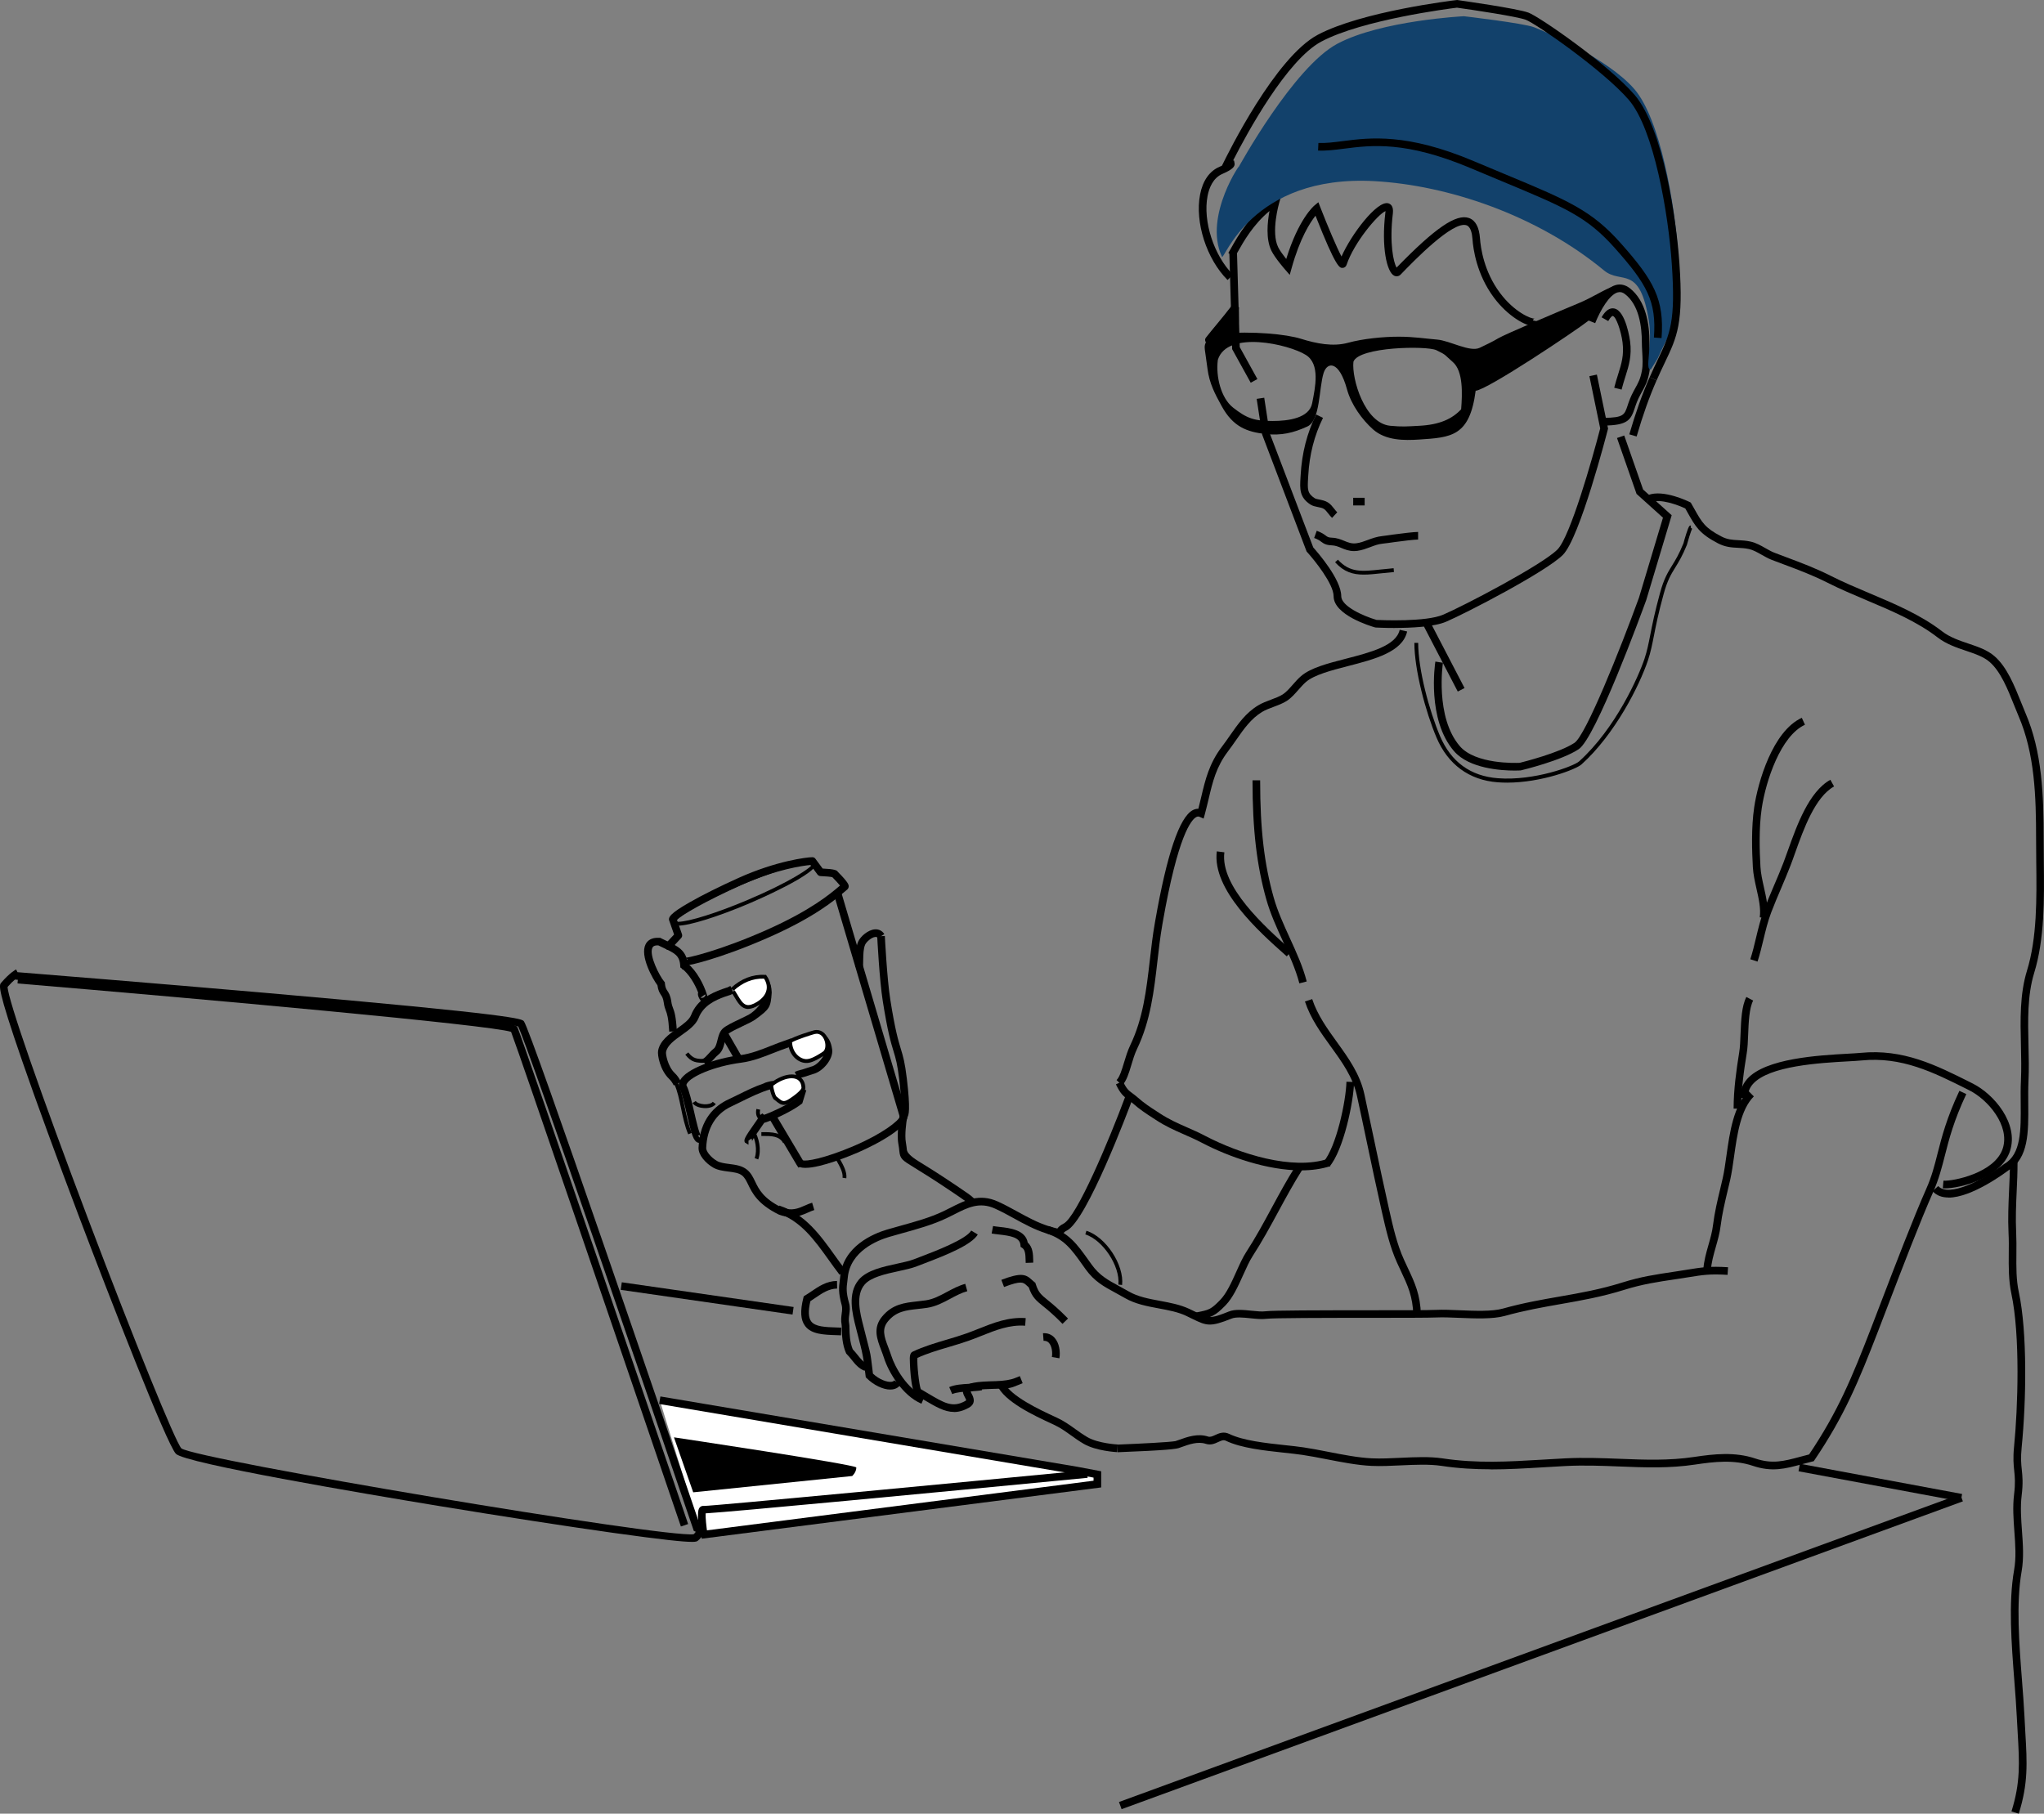<svg xmlns="http://www.w3.org/2000/svg" id="_&#x691C;&#x7D22;&#x4E2D;" data-name="&#x691C;&#x7D22;&#x4E2D;" viewBox="0 0 535.32 475.07"><rect x="0" y="0" width="535.32" height="475.07" fill="#808080" stroke="none"/><defs><style>      .cls-1 {        fill: #fff;      }      .cls-2 {        fill: #12416b;      }    </style></defs><g id="_xFF50__xFF43__x30FB_&#x30AB;&#x30C3;&#x30D7;"><rect x="491.47" y="366.76" width="2" height="43.21" transform="translate(20.41 801.31) rotate(-79.44)"></rect><rect x="184.21" y="317.4" width="2" height="45.46" transform="translate(-177.84 474.97) rotate(-81.81)"></rect><rect x="286.25" y="431.65" width="234.62" height="2" transform="translate(-124.1 165.02) rotate(-20.1)"></rect><g><line class="cls-1" x1="189.59" y1="270.65" x2="193.67" y2="277.73"></line><rect x="190.63" y="270.1" width="2" height="8.17" transform="translate(-111.32 132.33) rotate(-29.96)"></rect></g><path d="M210.99,305.91c-.6,0-1.12-.07-1.53-.22l-.35.15-.49-.74-7.17-12.11,1.72-1.02,7.1,11.94c.68.35,5.43-.35,13.53-3.82,7.4-3.17,11.57-6.56,11.89-7.61l-.08-.1-.07-.19-17.1-57.78,1.92-.57,17.05,57.62c.06.08.12.19.16.28,1.32,3.09-7.91,8.01-12.98,10.18-1.82.78-9.52,3.98-13.6,3.98Z"></path><path d="M179.38,252.88c-.73,0-.88-.25-1.03-.52l1.73-1c-.22-.38-.59-.47-.72-.47h0c.89,0,9.21-1.88,21.45-7.32,11.53-5.13,16.55-9.38,18.96-11.42.08-.07.15-.13.23-.19-.45-.56-1.27-1.45-2.02-2.2-.48-.12-1.93-.24-3.1-.28-.3-.01-.58-.16-.77-.4l-1.85-2.51c-1.83.17-8.77,1.05-18.02,5.21-9.71,4.37-15.83,7.98-16.94,9.16l1.31,3.75c.12.35.04.74-.21,1.01l-2.39,2.58c-.52.51-1,.64-1.46.39-.39-.2-.6-.67-.52-1.1.07-.38.36-.8.8-.96l1.71-1.83-1.23-3.53c-.43-.95.25-2.01,5.27-4.88,3.35-1.92,7.92-4.19,12.86-6.42,9.9-4.46,17.87-5.42,19.32-5.42.32,0,.62.15.8.41l1.89,2.56c3.2.15,3.74.46,3.97.86,2.89,2.88,2.87,3.48,2.86,3.84-.01.28-.17.61-.38.79,0,0-.07.06-.08.07-.22.18-.46.39-.74.62-2.48,2.1-7.65,6.48-19.44,11.72-7,3.11-12.53,4.98-15.92,6.01-3.69,1.11-5.44,1.47-6.33,1.47ZM175.29,247.8v.72c.14-.01.59-.09.7-.56l-.7-.17Z"></path><path d="M177.62,242.46h0c-.32,0-1.31,0-1.6-.68-.18-.42-.6-1.41,4.88-4.63,3.31-1.94,7.85-4.17,12.79-6.26,8.17-3.46,15.62-5.78,18.52-5.78.33,0,1.31,0,1.6.68,1.21,2.86-16.91,10.56-17.68,10.89-8.17,3.46-15.62,5.78-18.52,5.78ZM176.97,241.4c.06,0,.25.05.65.05,2.74,0,10.2-2.34,18.13-5.7,10.79-4.56,16.93-8.53,17.13-9.59-.03.01-.22-.05-.66-.05-2.74,0-10.2,2.35-18.13,5.7-10.79,4.57-16.93,8.54-17.13,9.59,0,0,0,0,.01,0Z"></path><g><polyline class="cls-1" points="172.79 366.77 281.99 385.19 287.4 386.21 287.4 388.73 183.66 402.05 183.66 402.05"></polyline><polygon points="183.78 403.04 183.53 401.06 286.4 387.85 286.4 387.04 281.8 386.17 172.63 367.75 172.96 365.78 282.15 384.2 288.4 385.38 288.4 389.61 183.78 403.04"></polygon></g><path d="M183.33,402.21c-1.03-6.49-.32-7.14.03-7.45.26-.24.6-.35.95-.3,2.77-.02,66.74-6.12,100.35-9.36l.19,1.99c-42.54,4.1-92.89,8.89-100.05,9.31-.06,1.02.18,3.46.5,5.5l-1.97.31Z"></path><path d="M224.27,384.39c0,1.27-1.08,2.23-1.08,2.23l-41.64,4.27-5.04-14.4s47.76,7.14,47.76,7.9Z"></path><path d="M181.16,403.87c-2.12,0-7.29-.5-20.71-2.38-12.29-1.73-28.91-4.3-45.61-7.04-19.83-3.26-66.24-11.12-68.76-13.64-2.39-2.4-17.56-41.46-25.25-61.78-5.98-15.81-11.3-30.37-14.98-41.02-6.67-19.28-6.1-19.95-5.54-20.6,2.23-2.6,3.75-3.4,3.91-3.48l.36.72c6.37.51,35.6,2.86,64.66,5.39,66.56,5.8,67.44,6.84,67.96,7.46,1.82,2.18,38.46,109.55,46.14,132.08.39.28.76.72.85,1.32.14.87-.33,1.76-1.4,2.65-.19.16-.39.33-1.63.33ZM1.99,258.51c.04,3.13,8.67,28,21.19,61.05,12.06,31.85,22.75,58.12,24.32,59.82,3.95,2.94,126.7,23.53,134.16,22.49.44-.39.53-.62.55-.68-.02.02-.07-.01-.07-.01l-.43-.17-.15-.44c-11.98-35.16-43.21-126.3-45.85-131.69-5.24-1.75-81.01-8.26-131.8-12.3-.51.44-1.17,1.06-1.93,1.93Z"></path><path d="M178.33,399.85c-14.64-42.96-42.29-123.89-44.48-129.57-5.58-1.82-79.89-8.54-129.26-12.68l.17-1.99c.32.03,32.59,2.73,64.58,5.67,65.26,5.99,65.75,6.97,66.19,7.84,1.08,2.16,40.23,117,44.69,130.08l-1.89.64Z"></path></g><path d="M462.86,240.54l-1.98-.27c.31-2.29-.25-4.79-.85-7.43-.42-1.88-.86-3.82-.96-5.7-.23-4.18-.44-10.35.35-15.68.97-6.58,4.83-19.95,12.47-23.44l.83,1.82c-6.36,2.91-10.26,14.7-11.33,21.92-.76,5.15-.56,11.19-.33,15.28.09,1.72.51,3.58.91,5.37.61,2.7,1.23,5.49.88,8.13Z"></path><path d="M460.3,251.88l-1.9-.62c.59-1.79,1.03-3.63,1.49-5.57.59-2.45,1.2-4.99,2.12-7.41.81-2.12,1.73-4.29,2.63-6.4.83-1.94,1.68-3.94,2.42-5.86.38-.99.78-2.11,1.21-3.32,2.31-6.47,5.47-15.33,11.1-18.45l.97,1.75c-4.97,2.75-7.99,11.2-10.19,17.37-.44,1.23-.84,2.37-1.23,3.37-.75,1.94-1.61,3.96-2.44,5.92-.89,2.08-1.81,4.24-2.6,6.33-.88,2.3-1.47,4.77-2.05,7.17-.46,1.9-.93,3.86-1.54,5.73Z"></path><path d="M509.35,311.27c-.19,0-.37,0-.53-.02l.17-1.99c2.45.19,13.46-2.01,15.53-8.43,1.94-6.02-3.94-12.83-8.75-15.23l-.65-.33c-8.78-4.4-17.08-8.55-27.6-7.5-.88.09-2.13.16-3.58.24-7.21.4-20.62,1.14-24.87,5.95-.92,1.05-1.33,2.21-1.24,3.55l-2,.13c-.13-1.88.46-3.57,1.74-5.01,4.8-5.43,18.76-6.2,26.26-6.62,1.43-.08,2.66-.15,3.5-.23,11.11-1.09,19.65,3.18,28.69,7.71l.65.33c5.57,2.79,12.06,10.46,9.76,17.63-2.32,7.2-13.21,9.83-17.07,9.83Z"></path><path d="M340.73,306.56c-8.77,0-18.83-3.5-25.93-7.21-1.7-.89-3.27-1.58-4.78-2.24-2.44-1.07-4.75-2.09-7.33-3.78l-.86-.56c-1.65-1.07-3.36-2.17-5.25-3.85-.44-.39-.82-.67-1.18-.93-1.06-.77-1.98-1.44-3.14-3.96l1.82-.84c.94,2.04,1.56,2.49,2.5,3.18.39.28.82.6,1.33,1.05,1.78,1.58,3.42,2.64,5.01,3.66l.87.57c2.45,1.6,4.68,2.58,7.04,3.62,1.55.68,3.15,1.38,4.9,2.3,8.97,4.68,22.75,9.05,32.07,5.97l.63,1.9c-2.35.78-4.96,1.12-7.69,1.12Z"></path><path d="M348.15,305.62l-1.52-1.3c3.34-3.9,5.89-15.94,6-20.97l2,.05c-.12,5.17-2.73,17.85-6.48,22.23Z"></path><path d="M337.01,250.51l-.52-.46c-6.67-5.94-19.09-17-17.81-27.05l1.98.25c-1.15,9,10.76,19.61,17.15,25.31l.52.46-1.33,1.49Z"></path><path d="M340.3,257.58c-.96-3.71-2.67-7.45-4.32-11.07-1.61-3.51-3.27-7.15-4.32-10.87-2.51-8.91-3.63-18.25-3.63-31.25h2c0,13,1.1,21.99,3.55,30.71,1.01,3.58,2.64,7.14,4.21,10.58,1.69,3.7,3.44,7.52,4.44,11.4l-1.94.5Z"></path><path d="M370.15,344.48c-.15-4.95-1.46-7.72-3.26-11.56-.31-.66-.64-1.35-.97-2.09-1.94-4.24-3-8.97-4.04-13.54l-.06-.27c-1.33-5.88-2.59-11.89-3.82-17.71-.86-4.07-1.71-8.15-2.61-12.24-1.07-4.94-3.89-8.84-6.88-12.97-2.59-3.59-5.28-7.3-6.75-11.78l1.9-.62c1.38,4.19,3.97,7.77,6.47,11.24,2.97,4.12,6.05,8.37,7.21,13.72.89,4.1,1.75,8.18,2.61,12.25,1.22,5.81,2.49,11.82,3.81,17.68l.06.27c1.01,4.47,2.05,9.09,3.9,13.14.33.73.66,1.41.96,2.07,1.84,3.9,3.29,6.98,3.46,12.35l-2,.06Z"></path><path d="M528.71,475.07l-1.91-.6c2.38-7.59,2.08-12.74,1.63-20.54-.08-1.35-.16-2.78-.24-4.31-.14-2.93-.38-6.06-.64-9.38-.74-9.55-1.58-20.38-.06-29,.57-3.23.33-6.56.07-10.09-.23-3.17-.47-6.44-.08-9.68.37-3.03.21-4.58.04-6.23-.17-1.62-.34-3.29-.04-6.33,1-10.08,1.64-29.06-.7-40.01-.75-3.51-.72-7.07-.69-10.5.02-1.79.04-3.65-.06-5.5-.18-3.72-.02-7.47.14-11.05.11-2.43.22-4.46.22-7.46h2c0,3-.11,5.1-.22,7.55-.16,3.53-.32,7.21-.14,10.84.09,1.91.08,3.8.06,5.63-.03,3.48-.07,6.78.64,10.07,2.24,10.47,1.96,28.4.74,40.63-.28,2.84-.13,4.34.04,5.93.17,1.68.36,3.42-.04,6.67-.37,3.04-.14,6.22.08,9.29.26,3.49.52,7.1-.09,10.58-1.47,8.37-.64,19.07.09,28.5.26,3.34.5,6.48.65,9.44.07,1.52.16,2.95.23,4.29.47,8.02.77,13.32-1.72,21.26Z"></path><path d="M456.03,290.39h-2c0-5,.72-10.13,1.46-14.7.23-1.39.29-3.05.36-4.91.14-3.56.28-7.2,1.52-9.64l1.78.94c-1.04,2.04-1.18,5.68-1.31,8.87-.07,1.92-.14,3.54-.39,5.05-.73,4.49-1.44,9.39-1.44,14.39Z"></path><path d="M394.69,205c-.82,0-1.64-.03-2.45-.09-7.5-.56-13.04-4.7-16.02-11.71-2.88-6.79-5.8-17.81-5.8-24.81h1c0,7,2.88,17.72,5.72,24.42,2.87,6.74,7.97,10.5,15.18,11.04,9.58.73,19.91-3.21,21.23-4.4,9.6-8.64,15.63-22.34,17.14-26.89.68-2.06,1.05-3.9,1.51-6.24.52-2.66,1.18-5.97,2.56-11.01,1.03-3.75,2.02-5.35,3.17-7.21.86-1.39,1.83-2.97,2.97-5.8h0c.21-.88,1.18-4.17,1.54-4.49l.17-.16.25.03-.07.5.37.31c-.23.37-1.25,3.68-1.32,4.06v.11s-.03.02-.03.02c-1.17,2.9-2.17,4.52-3.05,5.95-1.11,1.79-2.06,3.34-3.05,6.95-1.38,5-2.03,8.29-2.55,10.94-.47,2.37-.84,4.25-1.54,6.37-2.22,6.68-8.69,19.48-17.42,27.33-1.43,1.29-10.46,4.78-19.52,4.78Z"></path><path d="M293.87,284.3l-1.44-1.39c.83-.86,1.37-2.65,1.94-4.55.46-1.52.93-3.09,1.63-4.56,3.38-7.05,4.23-14.46,5.14-22.3.37-3.23.75-6.56,1.33-9.83l.08-.45c3.04-17.38,6.33-27.14,9.81-29,.49-.26.99-.39,1.49-.38.27-1.05.52-2.08.75-3.08,1.07-4.53,2.08-8.8,5.45-13.22.72-.94,1.4-1.92,2.06-2.87,2.13-3.05,4.14-5.94,7.42-7.92,1.01-.61,2.19-1.05,3.33-1.48,1.16-.43,2.25-.84,3.1-1.39.87-.56,1.71-1.51,2.59-2.51.68-.78,1.39-1.58,2.16-2.25,2.52-2.19,7.02-3.35,11.79-4.58,6.46-1.67,13.15-3.4,14.08-7.57l1.95.44c-1.2,5.37-8.49,7.25-15.53,9.07-4.33,1.12-8.81,2.28-10.98,4.16-.67.58-1.33,1.34-1.97,2.06-.94,1.06-1.9,2.16-3.01,2.87-1.03.67-2.28,1.13-3.48,1.58-1.1.41-2.14.8-3,1.32-2.91,1.76-4.81,4.48-6.81,7.36-.67.96-1.37,1.96-2.11,2.94-3.11,4.08-4.03,7.97-5.09,12.47-.31,1.3-.63,2.65-1.01,4.06l-.31,1.12-1.06-.46c-.29-.13-.55-.11-.87.06-1.32.71-4.8,4.81-8.78,27.59l-.08.46c-.57,3.21-.95,6.52-1.31,9.71-.88,7.66-1.79,15.59-5.32,22.94-.64,1.33-1.09,2.82-1.52,4.27-.64,2.14-1.25,4.15-2.41,5.36Z"></path><path d="M510.32,313.67c-1.66,0-3.13-.48-4.19-1.67l1.49-1.33c2.71,3.04,11.72-1.54,17.25-5.77l.11-.07c4.35-2.51,4.3-8.9,4.24-15.66-.02-2.02-.04-4.11.06-6.16.14-3.01.07-6.17,0-9.23-.16-6.57-.32-13.35,1.58-19.52,2.66-8.66,2.55-18.78,2.43-28.57-.02-1.95-.04-3.88-.04-5.79,0-11.41-.35-22.47-4.6-32.35-.39-.9-.78-1.88-1.18-2.89-1.64-4.11-3.5-8.77-6.39-11.27-1.59-1.38-3.82-2.13-6.19-2.93-2.54-.86-5.17-1.75-7.44-3.5-5.37-4.15-12.12-7-18.64-9.75-3.38-1.43-6.88-2.91-10.09-4.53-3.95-2-7.61-3.37-11.49-4.82-1.05-.39-2.11-.79-3.19-1.2-.91-.35-1.79-.85-2.64-1.33-1.15-.65-2.24-1.27-3.32-1.51-1.06-.23-2.02-.28-2.96-.33-1.61-.08-3.27-.17-5.22-1.19-4.81-2.51-5.85-4.35-7.91-8.02-.19-.35-.4-.71-.62-1.1-1.9-.9-6.52-2.63-8.99-1.64l-.74-1.86c3.97-1.58,10.62,1.69,10.9,1.83l.27.14.15.26c.28.49.54.95.78,1.38,2.04,3.63,2.81,4.99,7.09,7.23,1.57.82,2.88.89,4.4.97,1.01.05,2.06.11,3.28.38,1.37.3,2.64,1.02,3.87,1.72.83.47,1.61.91,2.37,1.2,1.07.41,2.12.8,3.17,1.2,3.93,1.47,7.64,2.86,11.69,4.91,3.15,1.59,6.46,2.99,9.96,4.47,6.64,2.8,13.51,5.7,19.08,10.01,2.01,1.55,4.48,2.39,6.86,3.19,2.56.86,4.97,1.68,6.86,3.32,3.25,2.82,5.21,7.72,6.94,12.04.4.99.78,1.95,1.16,2.84,4.4,10.22,4.76,21.51,4.76,33.14,0,1.89.02,3.82.04,5.76.11,9.94.23,20.22-2.52,29.18-1.8,5.86-1.64,12.48-1.49,18.89.07,3.09.15,6.29,0,9.38-.09,2-.08,4.06-.06,6.05.06,7.34.12,14.27-5.18,17.38-.87.66-9.59,7.15-15.71,7.15Z"></path><path d="M401.87,85.47c-2.25,0-6.98-2.62-10.64-7.55-4.5-6.05-5.41-12.7-5.59-15.29-.1-1.43-.45-3.22-1.54-3.61-3.56-1.29-13.87,9.37-17.26,12.88-.46.48-1.11.6-1.7.32-1.96-.94-3.4-7.53-2.31-16.56.02-.15.03-.27.03-.37-2.05.88-8.26,8.28-10.19,14.07-.16.49-.56.8-1.05.81-.77.03-1.69.04-7.09-13.67-1.41,1.77-4.08,5.88-6.25,13.71l-.5,1.79-1.22-1.4c-.11-.12-2.62-3-3.56-4.89-1.53-3.06-1.06-7.57-.52-10.44-4.33,3.6-6.85,8.11-8.3,10.69-.31.56-.57,1.02-.78,1.36l-1.7-1.06c.2-.32.44-.75.73-1.28,1.75-3.13,5.01-8.96,11.08-12.98l2.29-1.52-.78,2.63c-.02.08-2.24,7.7-.25,11.69.45.89,1.35,2.1,2.09,3.04,3.21-10.44,7.18-13.83,7.35-13.98l1.07-.89.5,1.3c1.97,5.06,4.3,10.55,5.56,12.92,2.56-5.82,9.26-14.61,12.18-13.95.58.13,1.51.65,1.27,2.65-.95,7.86.17,12.85.97,14.21,10.13-10.43,15.65-14.19,19-12.98,1.68.61,2.64,2.41,2.85,5.35.17,2.41,1.02,8.61,5.21,14.23,3.77,5.08,8.25,6.89,9.08,6.74-.12.02-.37.19-.43.5l1.96.39c-.11.53-.52.93-1.1,1.06-.14.03-.31.05-.48.05Z"></path><path d="M354.64,144.35c-1.36,0-2.41-.43-3.36-.83-.79-.33-1.54-.63-2.42-.67-1.55-.06-2.13-.42-2.84-.95-.39-.29-.84-.62-1.85-.99l.68-1.88c1.3.47,1.92.93,2.37,1.27.48.36.69.51,1.73.55,1.23.05,2.22.46,3.1.82,1.04.43,1.95.8,3.21.63,1-.13,1.93-.48,2.92-.85,1.18-.44,2.4-.89,3.87-1.04.87-.09,1.73-.24,2.9-.4,2.3-.32,5.45-.68,6.45-.68v2c-1,0-3.94.35-6.18.66-1.2.17-2.2.32-3.09.41-1.21.12-2.21.51-3.32.93-1.05.39-2.1.79-3.32.96-.31.04-.57.06-.85.06Z"></path><rect x="354.4" y="130.39" width="3" height="2"></rect><path d="M348.87,135.66c-.36-.33-.68-.74-.99-1.14-.37-.47-.76-.96-1.12-1.2-.42-.28-1-.39-1.61-.51-.66-.13-1.34-.27-1.91-.63-2.95-1.9-2.82-4.09-2.64-7.12l.04-.62c.31-5.73,1.68-11.07,4.06-15.87l1.79.89c-2.26,4.56-3.56,9.63-3.86,15.09l-.04.63c-.17,2.95-.23,4.05,1.73,5.32.25.16.72.26,1.21.35.74.15,1.57.31,2.32.8.63.41,1.12,1.03,1.59,1.63.28.35.54.69.78.91l-1.36,1.47Z"></path><path d="M424.7,102.05l-1.94-.49c.32-1.27.67-2.38,1.01-3.46.89-2.83,1.59-5.06,1.17-8.43-.37-2.87-1.67-6.74-2.56-6.91-.08-.04-.53.17-1.19,1.34l-1.74-.99c1.01-1.77,2.12-2.55,3.32-2.31,3.1.61,4.14,8.55,4.15,8.62.48,3.8-.32,6.34-1.25,9.28-.33,1.05-.67,2.13-.98,3.34Z"></path><path d="M420.02,111.45v-2c5.19-.04,5.43-.77,6.24-3.21.34-1.03.77-2.31,1.61-3.83l.22-.4c1.04-1.88,1.52-2.73,1.93-4.95.27-1.45.17-3.17.08-4.83-.05-.84-.1-1.72-.1-2.54,0-4.21-.75-9.83-4.4-12.64-.64-.5-1.25-.65-1.91-.47-2.18.59-4.49,4.55-5.92,8.07l-1.85-.75c1.24-3.06,3.84-8.32,7.25-9.24,1.26-.34,2.52-.05,3.65.82,4.28,3.31,5.18,9.56,5.17,14.23,0,.76.04,1.57.09,2.42.1,1.78.2,3.62-.11,5.31-.47,2.55-1.07,3.62-2.15,5.56l-.22.4c-.75,1.36-1.13,2.49-1.46,3.49-1.02,3.06-1.79,4.54-8.14,4.58Z"></path><polygon points="327.56 100.25 322.7 91.46 322.69 91.22 321.97 66.38 323.97 66.32 324.69 90.92 329.31 99.29 327.56 100.25"></polygon><path d="M365.24,164.49c-2.71,0-4.73-.11-4.94-.12l-.22-.04c-1.11-.32-10.81-3.23-10.81-8.16,0-3.23-5.01-9.44-6.94-11.57l-.13-.14-11.64-30.62-1.44-9.36,1.98-.3,1.42,9.25,11.42,29.97c1.19,1.33,7.33,8.39,7.33,12.77,0,2.57,5.62,5.15,9.25,6.21,1.26.06,12.91.57,17.44-1.37,5.51-2.36,25.84-12.99,29.93-17.07,3.35-3.35,9.16-23.81,11.2-31.72l-2.83-13.69,1.96-.41,2.93,14.15-.06.22c-.3,1.16-7.32,28.4-11.78,32.86-4.41,4.41-25.2,15.2-30.55,17.49-3.19,1.37-9.21,1.64-13.51,1.64Z"></path><path d="M396.68,201.84c-3.47,0-11.89-.5-15.85-5.06-7.18-8.29-5.01-22.87-4.91-23.49l1.98.31c-.02.14-2.12,14.29,4.45,21.87,4.11,4.74,14.6,4.39,15.66,4.34,1.02-.25,10.43-2.63,14.35-5.24,2.95-1.96,11.93-24.37,16.89-38.03l6.28-20.94-6.92-6.23-5.12-14.64,1.89-.66,4.95,14.16,7.48,6.73-6.66,22.21c-1.36,3.73-13.22,36.09-17.68,39.06-4.42,2.95-14.65,5.44-15.08,5.54l-.17.03c-.1,0-.66.04-1.53.04Z"></path><rect x="376.99" y="161.51" width="2" height="20.29" transform="translate(-36.56 193.74) rotate(-27.47)"></rect><path d="M357.16,150.51c-2.85,0-5.17-.68-7.5-3.23l.74-.68c3.15,3.45,6.23,3.11,11.33,2.56,1.01-.11,2.09-.22,3.26-.32l.08,1c-1.16.1-2.23.21-3.23.32-1.73.19-3.27.35-4.67.35Z"></path><path d="M390.38,384.86c-4.2,0-8.44-.23-12.89-.9-3.16-.47-6.93-.3-10.57-.13-2.58.12-5.26.25-7.69.14-3.7-.17-7.83-.97-11.82-1.75-2.22-.43-4.32-.84-6.28-1.13-1.44-.21-3.1-.39-4.87-.58-5.25-.57-11.21-1.21-15.2-3.12-.62-.3-1.1-.1-1.98.31-.88.41-1.97.92-3.32.48-2.05-.67-4.31.14-6.3.85l-.5.18c-.72.33-3.36.68-16.25,1.18l-.08-2c6.39-.25,13.59-.63,15.21-.91l.95-.33c2.18-.78,4.89-1.75,7.59-.87.57.18,1.05-.02,1.86-.39.92-.43,2.19-1.02,3.69-.3,3.68,1.77,9.46,2.39,14.55,2.94,1.78.19,3.46.37,4.94.59,2.01.3,4.13.71,6.37,1.15,3.92.77,7.98,1.56,11.53,1.72,2.35.11,4.97-.02,7.51-.14,3.74-.17,7.6-.36,10.96.15,9.04,1.36,17.31.86,26.07.34,2-.12,4.03-.24,6.13-.35,4.9-.24,9.62-.06,14.18.12,6.65.26,12.93.51,19.56-.49,5.16-.77,10.64-1.38,15.96.41,4.48,1.51,7.5.7,11.67-.42.78-.21,1.58-.43,2.44-.64,7.56-11.25,11.21-20.1,16.3-33.26.8-2.07,1.68-4.38,2.62-6.82,3.7-9.66,8.31-21.69,11.8-29.58,1.4-3.16,2.11-5.94,2.92-9.15,1.11-4.36,2.37-9.29,5.72-16.43l1.81.85c-3.28,6.96-4.51,11.8-5.6,16.07-.81,3.16-1.57,6.15-3.03,9.47-3.47,7.85-8.07,19.85-11.76,29.49-.94,2.45-1.82,4.76-2.62,6.83-5.19,13.42-8.9,22.4-16.73,33.98l-.22.32-.38.09c-.98.24-1.9.48-2.77.72-4.35,1.17-7.78,2.09-12.83.39-4.9-1.65-10.11-1.07-15.02-.33-6.82,1.03-13.19.78-19.94.51-4.52-.18-9.19-.36-14-.12-2.09.1-4.12.23-6.11.35-4.6.28-9.07.54-13.59.54Z"></path><path d="M292.62,380.37c-.23-.01-5.57-.29-8.83-2.2-1.23-.72-2.3-1.48-3.33-2.22-1.43-1.03-2.79-2-4.5-2.79l-.6-.28c-4.33-2-12.39-5.73-14.21-10.05l1.84-.78c1.52,3.6,9.41,7.25,13.2,9.01l.61.28c1.88.87,3.38,1.94,4.82,2.98.99.71,2.01,1.44,3.17,2.12,2.85,1.66,7.87,1.92,7.92,1.92l-.1,2Z"></path><path d="M226.43,359.06c-1.6-.63-2.49-1.76-3.36-2.85-.4-.5-.81-1.02-1.3-1.51l-.13-.13-.08-.17c-1-2.29-1.06-4.84-1.09-6.37,0-.43-.02-.88-.05-1.03-.22-1.12-.09-2.09.02-2.94.11-.8.2-1.49,0-2.2-.93-3.27-.72-4.84-.52-6.36.04-.33.09-.67.12-1.03.74-8.12,8.8-11.37,12.23-12.39,1.13-.34,2.32-.66,3.53-1,3.83-1.06,7.8-2.15,11.26-3.81.65-.31,1.28-.63,1.91-.95,3.69-1.88,7.51-3.83,12.44-1.57,1.81.83,3.5,1.75,5.13,2.65,2.66,1.46,5.18,2.84,8.1,3.77,5.28,1.67,7.45,4.72,10.46,8.94l.84,1.17c2.04,2.83,4.29,4.04,7.13,5.58.81.44,1.66.9,2.56,1.42,2.39,1.39,5.22,1.91,8.21,2.47,2.59.48,5.26.98,7.63,2.09.66.31,1.24.59,1.75.84,3.29,1.62,3.71,1.83,8.61-.15,1.62-.65,3.8-.43,5.93-.21,1.39.14,2.71.28,3.67.15,1.85-.25,14.59-.26,26.9-.27,8.19,0,15.93,0,17.82-.1,1.72-.08,3.85,0,6.11.1,3.99.17,8.52.35,11.31-.43,5.33-1.49,10.2-2.34,14.9-3.16,5.45-.95,10.6-1.86,16.39-3.67,4.91-1.54,8.66-2.09,13.85-2.87l.34-.05c1.14-.17,2.11-.33,2.98-.47,3.67-.59,5.7-.92,10.54-.62l-.12,2c-4.63-.28-6.46.01-10.11.6-.88.14-1.86.3-3.01.47l-.34.05c-5.1.76-8.79,1.31-13.55,2.79-5.92,1.85-11.37,2.81-16.64,3.73-4.65.82-9.47,1.66-14.71,3.12-3.1.86-7.79.67-11.93.5-2.21-.09-4.3-.18-5.93-.1-1.94.09-9.34.1-17.92.1-11.1,0-24.92.02-26.63.25-1.2.16-2.63.02-4.15-.14-1.88-.19-3.82-.39-4.98.08-5.54,2.23-6.52,1.92-10.24.09-.5-.25-1.07-.53-1.71-.83-2.14-1-4.57-1.45-7.15-1.93-3.03-.56-6.16-1.15-8.85-2.71-.88-.51-1.71-.96-2.5-1.39-2.95-1.59-5.5-2.97-7.8-6.17l-.84-1.18c-2.88-4.05-4.79-6.72-9.43-8.19-3.11-.99-5.83-2.48-8.45-3.92-1.6-.88-3.25-1.79-5-2.58-4.05-1.85-7.13-.28-10.7,1.54-.64.33-1.29.66-1.96.97-3.63,1.73-7.68,2.85-11.59,3.93-1.2.33-2.37.66-3.49.99-3.04.9-10.18,3.75-10.81,10.65-.04.39-.08.75-.13,1.11-.19,1.44-.36,2.68.46,5.54.32,1.11.19,2.08.06,3.02-.1.76-.2,1.49-.04,2.28.07.33.08.77.09,1.38.03,1.43.08,3.56.86,5.45.51.53.94,1.07,1.32,1.54.8,1,1.42,1.8,2.52,2.23l-.73,1.86Z"></path><path d="M293.89,336.58l-.99-.1c.5-4.79-4.03-11.67-8.66-13.15l.3-.95c5.09,1.63,9.9,8.93,9.34,14.21Z"></path><path d="M448.11,332.62l-2-.1c.11-2.12.72-4.28,1.32-6.38.49-1.72,1-3.5,1.2-5.21.4-3.28,1.16-6.47,1.9-9.56.22-.92.44-1.85.65-2.78.39-1.71.67-3.73.97-5.87.86-6.11,1.84-13.04,5.77-16.95l1.41,1.42c-3.45,3.43-4.38,10-5.19,15.8-.31,2.18-.6,4.24-1,6.03-.21.94-.44,1.87-.66,2.8-.75,3.17-1.47,6.17-1.86,9.34-.23,1.86-.76,3.72-1.27,5.52-.59,2.08-1.15,4.05-1.25,5.93Z"></path><path d="M277.16,323.83c-.65,0-1.58-.29-3.13-.77l.59-1.91c.7.22,1.82.56,2.3.65.29-.39.7-.83,1.62-1.29,3.41-1.71,11.82-21.55,16.31-33.65l1.87.7c-1.22,3.28-12.05,32.13-17.29,34.75-.63.32-.8.55-.95.76-.38.54-.74.77-1.33.77Z"></path><path d="M219.88,333.9c-.96-1.24-1.89-2.54-2.79-3.8-3.84-5.37-7.47-10.44-13.65-12.42l.61-1.9c6.8,2.18,10.8,7.76,14.66,13.16.89,1.24,1.81,2.53,2.75,3.74l-1.58,1.22Z"></path><path d="M196.03,299.85l-.94-.58c-.37-.73-.09-1.3,2.54-5.04.28-.4.6-.85.83-1.19.02-.26.15-.56.51-.85l.67-.55.48.37c1.71-.59,5.95-2.5,8.28-4.2l.86-2.81,1.91.59-1.05,3.42-.25.19c-1.88,1.46-4.9,2.91-6.11,3.47-1.79.82-2.9,1.25-3.61,1.43-.23.34-.52.76-.89,1.29-.76,1.08-2.16,3.08-2.32,3.55.03-.09.06-.4-.15-.7l-.76.54v1.06Z"></path><path d="M207.13,318.75c-.93,0-1.97-.17-3.13-.6l-.09-.04c-5.5-2.72-6.92-5.65-7.95-7.78-.49-1.02-.89-1.83-1.6-2.42-.84-.69-2.18-.86-3.61-1.04-1.36-.17-2.77-.36-3.94-1.02-1.98-1.13-3.94-3.29-3.86-5.23.3-7.6,4.4-11.06,7.78-12.63.81-.38,1.66-.79,2.52-1.22,2.08-1.03,4.39-2.18,6.82-3,.28-.18.66-.28,1-.37,1.1-.29,1.9-.5,2.16.47.26.97-.6,1.21-1.37,1.43-2.7.77-5.25,2.04-7.72,3.26-.88.44-1.74.86-2.57,1.25-4.12,1.91-6.41,5.68-6.62,10.89-.03.82,1.13,2.42,2.86,3.41.82.47,1.98.62,3.2.78,1.64.21,3.33.43,4.62,1.48,1.06.86,1.58,1.95,2.14,3.1,1,2.08,2.14,4.43,6.99,6.84,2.62.97,4.29.23,6.07-.55.6-.27,1.23-.54,1.87-.73l.57,1.92c-.52.16-1.06.39-1.64.65-1.24.55-2.68,1.18-4.5,1.18Z"></path><path d="M254.59,315.9l-.12-.07c-.87-.53-1.39-.85-1.59-1.18-.5-.36-1.52-1.08-3.61-2.49-4.75-3.2-7.72-5.03-9.69-6.24-3.47-2.13-3.84-2.36-4.06-4.54-.04-.45-.1-1-.24-1.75-.51-2.79.35-7.46.38-7.66l.25-1.36.15.08c.05-1.05,0-3.28-.55-7.92-.49-4.1-.91-5.49-1.5-7.42-.68-2.24-1.53-5.03-2.82-13.18-.87-5.5-1.43-16.45-1.45-16.91l2-.1c0,.11.57,11.3,1.43,16.69,1.27,8.01,2.1,10.73,2.76,12.91.59,1.95,1.06,3.49,1.57,7.76.96,8.11.55,9.7.06,10.22-.19,1.18-.67,4.53-.31,6.52.15.82.21,1.45.26,1.91q.12,1.2,3.11,3.04c1.98,1.22,4.98,3.06,9.76,6.28,2.77,1.87,4.03,2.72,4.51,3.25.16.1.36.22.62.38l.12.07-1.04,1.71Z"></path><path d="M249.84,369.84c-2.5,0-4.83-1.39-7.86-3.18-.63-.37-1.29-.77-2.01-1.18-1.6-.92-1.7-9.57-1.7-9.66.02-.57.06-1.44.75-1.77,2.83-1.34,5.89-2.25,8.86-3.13,1.72-.51,3.51-1.04,5.22-1.65,1.07-.38,2.14-.81,3.21-1.23,3.83-1.53,7.8-3.11,12.32-2.78l-.14,1.99c-4.09-.29-7.65,1.14-11.44,2.65-1.07.43-2.17.87-3.28,1.26-1.76.62-3.57,1.16-5.32,1.68-2.88.85-5.6,1.66-8.18,2.84-.15,1.57.43,7.06.88,8.18.65.38,1.26.74,1.84,1.09,4.32,2.57,6.49,3.86,9.76,2.04.24-.13.29-.22.29-.22,0-.12-.21-.53-.33-.75-.33-.62-.83-1.55-.29-2.47.55-.95,1.87-1.57,6.73-1.73l1.65-.05q3.33-.1,5.08-.83c.33-.14.73-.3,1.21-.49l.74,1.86c-.47.19-.85.35-1.18.48-2.09.87-2.23.87-5.79.98l-1.64.05c-3.74.12-4.75.53-5.01.7.05.15.18.39.27.56.37.68,1.34,2.5-.75,3.66-1.41.78-2.67,1.12-3.9,1.12Z"></path><path d="M183.21,299.37c-.13,0-.27-.02-.4-.06-1.22-.38-1.74-2.25-2.94-7.48-.6-2.6-1.21-5.3-1.85-6.57-.25-.5-.44-1.31.09-2.3,1.62-3.05,9.31-5.74,15.8-6.58,2.73-.35,5.63-1.5,7.95-2.43.73-.29,1.4-.56,2.01-.78l3.27-1.18.68,1.88-3.27,1.18c-.59.21-1.24.47-1.95.75-2.43.97-5.45,2.17-8.44,2.55-7.18.93-13.29,3.66-14.29,5.54-.15.29-.09.41-.06.46.74,1.49,1.39,4.3,2.01,7.01.51,2.23,1.28,5.6,1.79,6.13-.14-.15-.57-.21-.8,0l1.34,1.48c-.27.25-.6.38-.93.38Z"></path><path d="M199.05,293.4c-.89-.55-1.23-1.59-.95-2.93l.98.2c-.19.92-.03,1.55.49,1.87l-.53.85Z"></path><path d="M225.99,253.47l-1.99-.2c.06-.57.07-1.22.08-1.91.02-1.54.05-3.28.66-4.69.61-1.41,2.6-3.1,4.35-3.24,1.05-.08,1.94.35,2.51,1.24l-1.68,1.08c-.17-.26-.35-.36-.67-.33-1.01.08-2.36,1.31-2.68,2.04-.45,1.04-.47,2.51-.5,3.93-.01.73-.02,1.42-.09,2.08Z"></path><path d="M185.03,278.39h-.25c-2.37,0-3.68-.03-5.3-2.13l.79-.6c1.33,1.72,2.26,1.73,4.51,1.73h.25v1Z"></path><path d="M184.72,290.25c-.1,0-.2,0-.3,0-1.07-.05-2.51-.43-3.06-1.33l.86-.52c.26.43,1.23.8,2.25.85,1.02.04,1.86-.2,2.2-.65l.8.6c-.5.67-1.52,1.06-2.75,1.06Z"></path><path d="M313.38,345.79l-.38-1.96.21-.04c3.43-.66,3.87-.75,6.34-3.28,1.67-1.7,2.99-4.63,4.26-7.46.86-1.91,1.67-3.72,2.58-5.11,2.43-3.73,4.61-7.76,6.71-11.65,1.97-3.64,4.01-7.41,6.24-10.9l1.69,1.07c-2.19,3.43-4.21,7.17-6.17,10.78-2.13,3.93-4.33,7.99-6.8,11.79-.82,1.26-1.6,3-2.43,4.84-1.35,2.99-2.74,6.08-4.66,8.04-2.83,2.88-3.62,3.11-7.39,3.84l-.21.04Z"></path><path d="M180.25,297.13c-.91-2.12-1.41-4.55-1.9-6.9-.48-2.31-.93-4.5-1.72-6.17l.9-.43c.84,1.78,1.3,4.02,1.8,6.39.48,2.3.97,4.68,1.84,6.71l-.92.39Z"></path><g><path class="cls-1" d="M203.15,287.69c1.44,1.2,1.97,1.8,3.96.48,2.81-1.86,3.31-2.83,3.31-3.18-.07-3.78-4.27-4.02-8.35-.9-.24.72.72,3.72,1.08,3.6"></path><path d="M205.28,289.41c-.85,0-1.47-.52-2.25-1.17l-.1-.08c-.14-.05-.27-.16-.38-.31-.46-.64-1.24-3.07-.95-3.91l.05-.15.12-.09c1.9-1.46,3.89-2.26,5.58-2.26,2.16,0,3.53,1.36,3.57,3.54.01.83-1.18,2.05-3.53,3.61-.86.57-1.51.83-2.11.83ZM203.29,287.15l.38.32c.76.63,1.14.94,1.61.94.38,0,.87-.21,1.55-.66,2.96-1.96,3.08-2.76,3.08-2.77-.03-1.64-.94-2.55-2.57-2.55-1.41,0-3.16.7-4.82,1.94-.03.59.46,2.25.76,2.78Z"></path></g><path d="M208.97,282.6l-.83-1.82c.65-.29.81-.34,1.18-.43.33-.08.95-.22,2.99-.93l.11-.03c1.8-.4,3.71-2.91,3.54-4.18-.27-2.07-1.03-2.62-1.45-2.61l-.19-1.99c.12-.02,3.03-.3,3.63,4.35.3,2.37-2.37,5.74-5.04,6.37-2.1.72-2.75.87-3.13.96-.25.06-.3.07-.81.3Z"></path><path d="M277.46,355.78l-1.97-.33c.2-1.19,0-2.85-.78-3.71-.37-.4-.81-.56-1.4-.53l-.15-1.99c1.18-.09,2.24.32,3.02,1.18,1.28,1.4,1.56,3.71,1.28,5.39Z"></path><path d="M221.65,308.64l-.99-.15c.2-1.32-.81-3.1-1.55-4.4l-.32-.56.88-.48.31.55c.81,1.43,1.91,3.38,1.67,5.04Z"></path><path d="M249.39,365.17l-.79-1.84c1.54-.66,3.44-.77,5.27-.87,1.07-.06,2.08-.12,2.99-.28l.34,1.97c-1.02.18-2.14.24-3.22.3-1.66.09-3.39.19-4.6.71Z"></path><path d="M268.63,330.8l-.02-.61c-.04-1.67-.12-2.81-.91-3.33l-.41-.27-.04-.49c-.16-1.98-2.56-2.4-5.68-2.75-.67-.08-1.31-.15-1.86-.25l.37-1.96c.47.09,1.07.16,1.7.23,2.72.3,6.77.76,7.39,4.11,1.35,1.18,1.39,3.1,1.43,4.66v.59s-1.98.07-1.98.07Z"></path><path d="M198.58,303.7l-.94-.35c.78-2.11.15-5.1-.91-6.76l.84-.54c1.17,1.84,1.93,5.15,1.01,7.64Z"></path><path d="M278.27,346.77c-2.28-2.35-3.9-3.67-5.08-4.62-1.84-1.49-2.88-2.34-3.76-4.95-.21-.18-.4-.35-.58-.52-.86-.8-1.38-1.29-5.89.43l-.71-1.87c5.12-1.96,6.41-1.48,7.97-.02.2.18.41.38.66.58l.26.19.1.3c.73,2.28,1.41,2.83,3.22,4.3,1.22.99,2.88,2.35,5.25,4.78l-1.44,1.39Z"></path><path d="M205.11,299.44c-.99-1.91-3.14-1.9-5.38-1.89h-.33s0-1,0-1h.32c2.3,0,5.09-.03,6.35,2.43l-.97.46Z"></path><path d="M184.93,279.2l-.99-1.74c.65-.37,1.06-.83,1.54-1.37.4-.45.84-.95,1.46-1.43.5-.39.73-1.32.96-2.22.27-1.09.55-2.21,1.36-2.99.78-.75,2.56-1.6,4.45-2.5,1.21-.58,2.47-1.18,2.98-1.55q3.22-2.36,3.43-5.48-.09-1.63-1.24-1.72l.15-1.99c2.25.17,2.95,1,3.08,3.71v.06s0,.06,0,.06c-.27,3.84-.5,4.23-4.25,6.98-.66.48-1.88,1.07-3.3,1.74-1.5.71-3.37,1.6-3.92,2.13-.39.38-.61,1.22-.81,2.04-.29,1.17-.63,2.5-1.67,3.31-.47.37-.82.76-1.19,1.18-.55.62-1.11,1.25-2.05,1.78Z"></path><path d="M176.46,284.32c-.35-.71-.74-1.26-1.19-1.69-2.38-2.27-3.12-6.21-2.92-7.39.46-2.63,2.87-4.35,5-5.86,1.62-1.16,3.16-2.25,3.65-3.51,1.56-3.97,5.02-5.67,8.19-6.8.84-.3,1.16-.39,1.31-.43.18-.09.39-.21.78-.4l.95,1.89c-.41.2-.61.31-.73.37-.17.09-.27.14-.47.18-.14.03-.55.16-1.13.37-2.72.97-5.68,2.4-6.93,5.58-.73,1.85-2.59,3.18-4.4,4.46-1.88,1.34-3.83,2.72-4.14,4.5-.09.55.45,3.74,2.29,5.49.63.59,1.16,1.34,1.62,2.28l-1.89.94Z"></path><path d="M241.34,367.69c-5.12-2.19-8.69-8.4-9.84-12.04-.22-.69-.48-1.37-.73-2.03-1.09-2.86-2.22-5.83.29-8.82,2.69-3.21,5.83-3.55,9.14-3.92.74-.08,1.5-.17,2.29-.28,1.97-.3,3.68-1.22,5.49-2.19,1.5-.81,3.06-1.64,4.82-2.13l.53,1.93c-1.54.42-2.93,1.17-4.4,1.96-1.88,1.01-3.83,2.05-6.14,2.4-.81.12-1.61.21-2.37.29-3.16.35-5.65.62-7.83,3.21-1.67,2-1.08,3.89.04,6.82.26.7.54,1.41.77,2.14,1,3.16,4.25,8.89,8.72,10.8l-.79,1.84Z"></path><path d="M233.19,363.98c-1.92,0-4.39-1.17-6.21-2.99l-.24-.24-.29-2.36q-.4-3.3-1.07-5.88c-.24-.9-.55-2.11-.99-3.87l-.22-.86c-.92-3.6-2.32-9.03.78-12.63,2.11-2.44,6.28-3.34,9.96-4.14,1.71-.37,3.32-.72,4.47-1.17.48-.19,1.06-.41,1.72-.66,3.84-1.46,11.84-4.51,13.27-6.85l1.71,1.04c-1.65,2.7-7.95,5.27-14.27,7.67-.65.25-1.23.47-1.7.65-1.3.51-2.99.88-4.78,1.27-3.37.73-7.2,1.56-8.87,3.5-2.42,2.8-1.23,7.44-.36,10.82l.22.87c.43,1.75.75,2.95.98,3.85.7,2.69.71,2.75,1.12,6.14l.2,1.66c1.7,1.58,3.71,2.28,4.83,2.15.55-.07.7-.31.74-.39l1.71,1.03c-.46.76-1.22,1.22-2.21,1.35-.17.02-.34.03-.52.03Z"></path><path d="M220.27,349.77l-1.09-.04c-3.43-.11-6.68-.21-8.32-2.4-1.19-1.58-1.34-3.93-.46-7.39l.1-.4.35-.21c.56-.34,1.11-.71,1.65-1.08,1.95-1.32,3.96-2.69,6.71-2.73l.03,2c-2.16.03-3.84,1.17-5.62,2.38-.46.31-.91.62-1.38.92-.6,2.54-.53,4.32.21,5.3,1.07,1.42,3.72,1.5,6.79,1.6l1.1.04-.08,2Z"></path><path d="M178.64,253.89l-.21-1.33c-.04-.09-.08-.2-.13-.31l.88-.37-.15-.34.17.33h.02s-.15-.35-.15-.35l.16.34.92-.39c.02.05.16.35.21.45l-.33.18.37-.04.03.29-.92.1.39.9-1.25.54Z"></path><path d="M175.27,270.23c-.22-3.76-.57-4.68-.88-5.49-.2-.52-.41-1.07-.55-2.11-.16-1.15-.42-1.54-.72-2-.35-.54-.75-1.14-.94-2.55-1.21-1.63-4.65-7.66-3.1-10.74.43-.86,1.42-1.85,3.65-1.69h.2s.18.1.18.1c.55.27,1.06.52,1.55.75,2.82,1.33,5.06,2.39,5.44,5.86,2.35,1.92,4.25,5.51,5.04,8.16.15.49.45,1.5-.48,1.86-.92.36-1.41-.62-1.57-.94-.14-.28-.45-.92-.24-1.44-.9-2.35-2.52-5.02-4.29-6.31l-.38-.28-.03-.47c-.16-2.66-1.47-3.28-4.34-4.64-.44-.21-.91-.43-1.4-.67-1.22-.06-1.46.44-1.54.61-.97,1.94,1.9,7.47,3.04,8.8l.2.24.03.31c.11,1.13.34,1.47.65,1.94.36.54.81,1.22,1.03,2.82.11.82.26,1.2.44,1.67.36.95.77,2.02,1.01,6.09l-2,.12ZM183.48,261.32c.23.08.53.09.82-.07.29-.17.44-.44.48-.68-.05-.03-.1-.05-.16-.07l-1.14.82Z"></path><g><path class="cls-1" d="M191.99,259.67c1.79,2.77,2.59,5.64,6.54,3.18,2.84-1.77,3.62-4.48,1.82-6.98-3.33-.18-6.17,1.09-8.6,3.32"></path><path d="M195.96,264.28c-.23,0-.45-.03-.66-.08-1.37-.33-2.17-1.68-3.01-3.1-.23-.38-.46-.78-.71-1.17l.84-.54c.26.4.5.81.74,1.2.76,1.29,1.42,2.4,2.39,2.63.69.17,1.59-.1,2.73-.81,1.39-.87,2.25-1.95,2.48-3.15.19-.96-.04-1.96-.67-2.92-2.92-.1-5.58.98-7.99,3.2l-.68-.74c2.69-2.47,5.69-3.63,8.96-3.45h.24s.14.21.14.21c.89,1.24,1.23,2.59.97,3.89-.29,1.47-1.31,2.79-2.93,3.8-1.08.68-2.02,1.01-2.84,1.01Z"></path></g><g><path class="cls-1" d="M206.93,272.75c0,3,2.04,5.04,4.08,5.17.88.06,2.08-.24,4.8-2.05,1.8-1.2.64-6.25-2.52-5.52-.54.12-5.12,1.54-6.36,2.4"></path><path d="M211.21,278.43h0c-.08,0-.17,0-.24,0-2.24-.14-4.56-2.3-4.56-5.67v-.26l.23-.15c1.35-.94,6.06-2.36,6.54-2.48,1.68-.39,3.2.65,3.77,2.55.4,1.32.31,3.1-.85,3.87-2.83,1.89-4.05,2.14-4.88,2.14ZM207.44,273.02c.12,2.59,1.93,4.29,3.61,4.4.05,0,.11,0,.16,0h0c.64,0,1.71-.22,4.33-1.97.61-.41.81-1.59.45-2.75-.14-.45-.69-1.93-2.09-1.93-.16,0-.33.02-.5.06-.5.12-4.56,1.38-5.97,2.18Z"></path></g><g><path d="M323.51,80.33c-.12.63.03,4.92-.24,5.46-.7,1.39-5.07,4.53-5.4,4.68-.14.06-1.31-1.35-1.25-1.43,2.29-2.9,4.62-5.55,6.83-8.47"></path><path d="M317.85,91.48c-.58,0-1.08-.56-1.68-1.32-.34-.43-.85-1.08-.33-1.74.97-1.23,1.95-2.42,2.93-3.6,1.29-1.57,2.63-3.19,3.89-4.85l.36.27,1.48.26c-.03.2-.04,1.09-.04,1.81-.02,2.58-.06,3.46-.29,3.93-.86,1.7-5.4,4.92-5.87,5.13-.15.07-.3.11-.44.11ZM317.87,89.08s.07.09.11.13c1.22-.87,3.87-2.95,4.37-3.82.06-.29.08-1.11.1-1.91-.71.89-1.43,1.76-2.14,2.61-.81.99-1.63,1.97-2.44,2.99Z"></path></g><path d="M413.27,79.49c-3.92,1.61-19.3,8.15-20.88,9.12-1.48.9-3.31,1.74-4.83,2.48-2.58,1.25-7.81-1.86-11.16-2.14-3.27-.27-6.07-.75-10.04-.76-4.13,0-9.43.53-13.29,1.59-3.98,1.1-8.37.2-12.35-1.04-3.9-1.21-12.23-2.04-21.42-1.38h0c-1.11.39-2.87,1.02-3.52,2.4-.55,1.17-.22,1.54.46,6.83.49,3.85,1.95,6.58,3.75,9.85,2.93,5.31,6.51,6.71,11.55,7.25,3.99.43,7.14-.27,10.86-1.98,3.41-1.56,3-10.08,4.26-14.04.91-2.85,4-3.4,6.12,4.32,1.11,4.05,3.99,7.96,6.79,10.46,3.34,2.97,8.18,2.94,12.11,2.68,8.38-.56,13.23-.77,14.79-12.78,3.11-.24,26.29-15.78,29.5-18.31,2.53-1.99,5.33-8.74,8.54-8.24,3.78.63,4.22,3.71,5.04,5.04.45-.27-.69-1.12-.99-1.89-3.15-8.1-7.38-2.7-15.3.54ZM343.65,105.63c-.76,3.92-6.3,4.64-10.3,4.64-4.81,0-6.78-.64-10.44-3.53-3.11-2.46-4.54-8.09-3.96-12.49,2.45-7.82,18.6-4.08,23.05-1.28,3.82,2.4,2.46,8.48,1.65,12.66ZM382.67,107.21c-2.39,2.55-5.66,4.04-10.98,4.32-3.42.18-4.3.29-7.56,0-6.72-.61-10.17-12.33-9.67-16.78,1.39-3.92,19.17-4.24,21.73-3.02,2.75,1.31,2.16,1.26,4.29,3.09,2.78,2.39,2.5,8.41,2.19,12.4Z"></path><path class="cls-2" d="M434.15,93.89c4.63-10.6,6.67-8.39,5.4-27-.93-13.52-4.68-35.64-11.52-43.56-6.84-7.92-23.4-15.12-26.28-16.2-2.88-1.08-18.36-2.88-18.36-2.88,0,0-21.6,1.08-33.12,7.2-11.52,6.12-25.92,32.4-25.92,32.4,1.25-2.17-9.36,12.6-4.32,23.4.55,1.18,7.56-21.6,39.96-19.8,19.01,1.06,42.38,8.74,60.12,23.4,4.53,3.75,9.36-1.8,11.76,13.39.97,6.17-1.21,12.87.48,12.53"></path><path d="M433.86,99.64l-1.83-.8c.79-1.81,1.52-3.35,2.17-4.71,3.21-6.74,4.68-9.82,3.64-25.02-.89-13.06-4.64-35.28-11.28-42.97-6.64-7.69-24.26-19.95-26.96-20.96-2.25-.85-13.64-2.56-18.02-3.17-1.91.23-24.72,3.14-35.52,8.88-9.05,4.81-19.5,24.06-23.1,31.13l.24.05.14.8c.06.63-.27,1.43-3.17,2.67-2.52,1.08-3.52,3.75-3.91,5.81-1.27,6.55,1.65,15.6,6.65,20.59l-1.41,1.41c-5.5-5.5-8.6-15.13-7.2-22.39.7-3.63,2.46-6.15,5.09-7.27.24-.1.45-.2.64-.29,1.69-3.49,14.01-28.39,25.1-34.29C356.68,2.99,380.47.13,381.48.02l.13-.02.13.02c.64.09,15.62,2.19,18.57,3.29,2.87,1.08,20.79,13.44,27.77,21.52,7.51,8.69,10.97,32.68,11.76,44.15,1.08,15.72-.56,19.16-3.83,26.01-.64,1.35-1.37,2.87-2.15,4.65Z"></path><path d="M435.15,88.56l-1.99-.15c.7-9.48-1.8-13.94-10.19-23.38-7.38-8.31-13.02-10.65-29.74-17.61-2.44-1.02-5.12-2.13-8.06-3.37-17.01-7.18-26-6.02-33.22-5.1-2.36.3-4.59.59-6.75.49l.09-2c2,.09,4.04-.18,6.41-.48,7.07-.91,16.75-2.15,34.26,5.24,2.94,1.24,5.61,2.35,8.05,3.37,16.58,6.9,22.78,9.48,30.46,18.13,8.68,9.76,11.44,14.73,10.69,24.86Z"></path><path d="M428.63,114.33l-1.92-.56c1.66-5.69,3.35-10.44,5.31-14.92l1.83.8c-1.93,4.41-3.59,9.07-5.22,14.68Z"></path></svg>